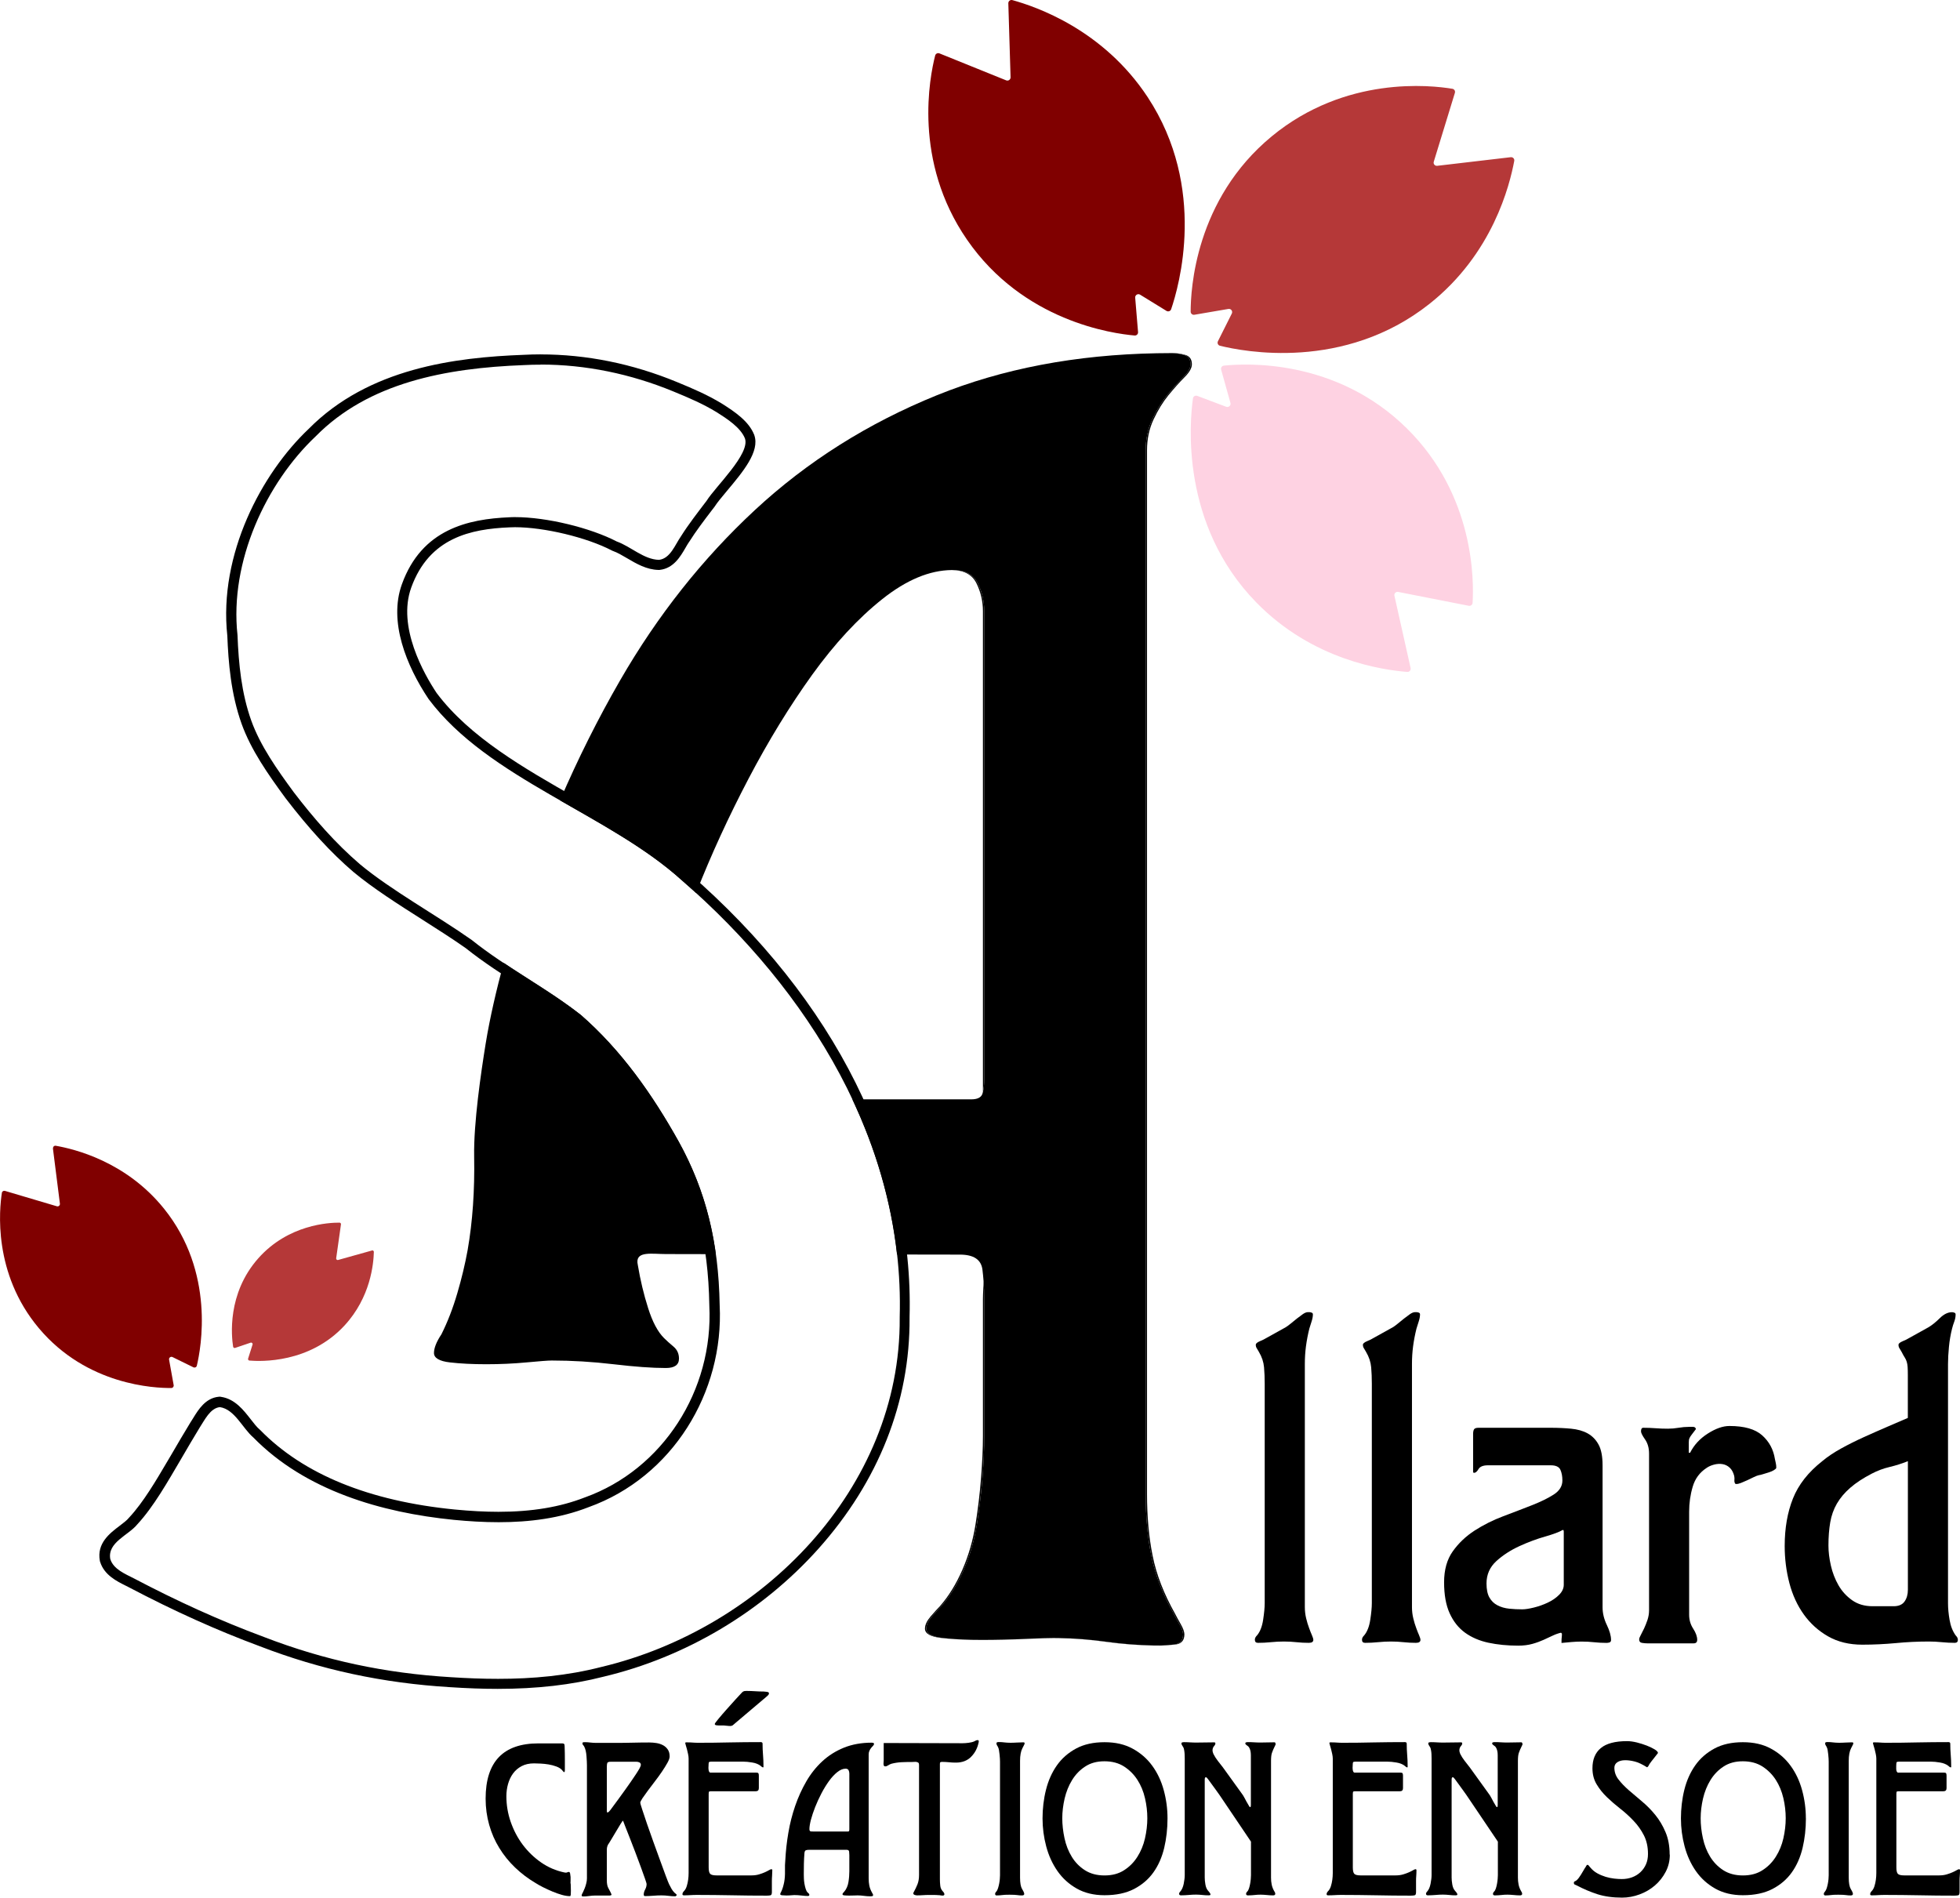 <svg viewBox="0 0 384.39 372.17" xmlns="http://www.w3.org/2000/svg" data-name="Calque 2" id="Calque_2">
  <defs>
    <style>
      .cls-1 {
        fill: maroon;
      }

      .cls-2 {
        fill: #fed2e2;
      }

      .cls-3 {
        fill: #b53838;
      }
    </style>
  </defs>
  <g data-name="Calque 1" id="Calque_1">
    <g>
      <g>
        <path d="M217.06,321.99c-3.2-.44-6.33-.68-9.43-.72,3.01.05,6.06.29,9.17.72,3.19.44,6.33.69,9.42.73-3-.06-6.06-.3-9.16-.73ZM192.77,254.86v26.78c0,2.45-.13,5.2-.37,8.25-.24,3.07-.61,6.12-1.1,9.18s-1.34,5.99-2.56,8.8c-1.23,2.82-2.7,5.2-4.41,7.15-.49.5-1.1,1.17-1.83,2.02-.73.86-1.1,1.65-1.1,2.38,0,.98,1.1,1.6,3.3,1.84,1.72.19,3.66.31,5.83.35-2.06-.05-3.92-.17-5.57-.35-2.2-.24-3.3-.86-3.3-1.84,0-.73.37-1.52,1.1-2.38.73-.85,1.34-1.52,1.83-2.02,1.71-1.95,3.18-4.33,4.41-7.15,1.22-2.81,2.07-5.74,2.57-8.8.48-3.06.85-6.11,1.1-9.18.24-3.05.36-5.8.36-8.25v-26.78c0-1.2-.05-2.4-.14-3.61,0,1.18-.12,2.29-.12,3.61ZM186.8,111.8h-.13c2.37.03,3.98.89,4.82,2.57.85,1.71,1.28,3.54,1.28,5.5v94.27c.17-.68.26-1.53.26-2.56v-91.71c0-1.96-.43-3.79-1.28-5.5-.86-1.71-2.51-2.57-4.95-2.57Z"></path>
        <g>
          <path d="M257.57,321.59c0,.41-.29.61-.88.61-.82,0-1.63-.04-2.45-.13-.82-.09-1.63-.13-2.45-.13s-1.66.04-2.54.13c-.88.09-1.72.13-2.54.13-.41,0-.61-.2-.61-.61,0-.18.04-.33.13-.48.09-.15.19-.28.31-.39.58-.7.98-1.71,1.18-3.02.2-1.31.31-2.41.31-3.28v-43.07c0-1.11-.04-2.17-.13-3.2-.09-1.02-.42-2.03-1.01-3.02-.12-.23-.25-.45-.39-.66-.15-.2-.22-.45-.22-.74,0-.23.28-.47.83-.7.55-.23.92-.41,1.09-.53l3.94-2.19c.29-.18.63-.42,1.01-.74.38-.32.77-.64,1.18-.96.41-.32.8-.61,1.18-.88.38-.26.71-.39,1.01-.39h.26c.12,0,.26.03.44.09.18.06.26.18.26.35,0,.41-.09.88-.26,1.4-.18.53-.32.99-.44,1.4-.29,1.17-.51,2.32-.66,3.46-.15,1.14-.22,2.29-.22,3.46v47.71c0,.76.09,1.49.26,2.19s.36,1.33.57,1.88c.2.55.39,1.04.57,1.44.18.41.26.7.26.88Z"></path>
          <path d="M278.58,321.59c0,.41-.29.61-.88.61-.82,0-1.63-.04-2.45-.13-.82-.09-1.63-.13-2.45-.13s-1.66.04-2.54.13c-.88.09-1.72.13-2.54.13-.41,0-.61-.2-.61-.61,0-.18.04-.33.13-.48.09-.15.19-.28.31-.39.58-.7.98-1.71,1.18-3.02.2-1.31.31-2.41.31-3.28v-43.07c0-1.11-.04-2.17-.13-3.2-.09-1.02-.42-2.03-1.01-3.02-.12-.23-.25-.45-.39-.66-.15-.2-.22-.45-.22-.74,0-.23.28-.47.83-.7.55-.23.92-.41,1.09-.53l3.94-2.19c.29-.18.63-.42,1.01-.74.38-.32.77-.64,1.18-.96.41-.32.8-.61,1.18-.88.38-.26.71-.39,1.01-.39h.26c.12,0,.26.03.44.09.18.06.26.18.26.35,0,.41-.09.88-.26,1.4-.18.53-.32.99-.44,1.4-.29,1.17-.51,2.32-.66,3.46-.15,1.14-.22,2.29-.22,3.46v47.71c0,.76.09,1.49.26,2.19s.36,1.33.57,1.88c.2.55.39,1.04.57,1.44.18.41.26.7.26.88Z"></path>
          <path d="M315.96,321.59c0,.29-.1.47-.31.53-.2.06-.39.09-.57.09-.82,0-1.63-.04-2.45-.13-.82-.09-1.63-.13-2.45-.13-.64,0-1.3.03-1.97.09-.67.06-1.33.12-1.97.18v-.35c0-.29.01-.54.04-.74.03-.2.04-.45.04-.74l-.18-.18c-.53.12-1.07.31-1.62.57-.56.26-1.15.54-1.79.83-.64.29-1.37.56-2.19.79-.82.23-1.75.35-2.8.35-2.1,0-4.04-.19-5.82-.57-1.78-.38-3.31-1.04-4.6-1.97-1.28-.93-2.29-2.2-3.02-3.81-.73-1.6-1.09-3.63-1.09-6.08s.57-4.48,1.71-6.08c1.14-1.6,2.57-2.96,4.29-4.07,1.72-1.11,3.59-2.04,5.6-2.8,2.01-.76,3.88-1.47,5.6-2.15,1.72-.67,3.15-1.37,4.29-2.1,1.14-.73,1.71-1.65,1.71-2.76,0-.82-.13-1.52-.39-2.1-.26-.58-.89-.88-1.88-.88h-12.34c-.93,0-1.55.25-1.84.74-.29.5-.58.74-.88.74-.12,0-.18-.09-.18-.26v-7.35c0-.41.06-.71.18-.92.12-.2.41-.31.88-.31h14.18c1.4,0,2.73.06,3.98.18,1.25.12,2.33.42,3.24.92.9.5,1.62,1.23,2.14,2.19.53.96.79,2.32.79,4.07v27.84c0,1.17.28,2.32.83,3.46.55,1.14.83,2.12.83,2.93ZM306.68,300.4c0-.23-.06-.35-.18-.35-.7.41-1.87.85-3.5,1.31-1.63.47-3.31,1.09-5.03,1.88-1.72.79-3.23,1.77-4.51,2.93-1.28,1.17-1.93,2.63-1.93,4.38,0,1.17.19,2.09.57,2.76.38.67.9,1.18,1.58,1.53.67.35,1.43.57,2.28.66.85.09,1.71.13,2.58.13.58,0,1.34-.12,2.28-.35.93-.23,1.84-.55,2.71-.96.88-.41,1.62-.92,2.23-1.53.61-.61.92-1.27.92-1.97v-10.42Z"></path>
          <path d="M348.34,287.89c0,.12-.15.26-.44.44-.29.18-.63.32-1.01.44-.38.12-.76.23-1.14.35-.38.12-.63.18-.74.18-.29.06-.64.19-1.05.39-.41.2-.83.41-1.27.61-.44.2-.85.38-1.23.53-.38.15-.69.22-.92.22-.12,0-.21-.03-.26-.09-.12-.23-.16-.47-.13-.7.03-.23.01-.5-.04-.79-.18-.7-.47-1.24-.88-1.62-.41-.38-.88-.61-1.4-.7-.53-.09-1.08-.06-1.66.09-.58.15-1.08.37-1.49.66-1.34.88-2.25,2.1-2.71,3.68-.47,1.58-.7,3.21-.7,4.9v20.22c0,.99.26,1.9.79,2.71.53.82.79,1.55.79,2.19,0,.47-.23.7-.7.7h-9.1c-.29,0-.63-.03-1.01-.09-.38-.06-.57-.29-.57-.7,0-.18.1-.45.31-.83.2-.38.42-.82.66-1.31.23-.5.45-1.05.66-1.66.2-.61.31-1.24.31-1.88v-30.73c0-1.11-.26-2.04-.79-2.8-.53-.76-.79-1.28-.79-1.58,0-.47.15-.7.44-.7.82,0,1.62.03,2.41.09.79.06,1.59.09,2.41.09.7,0,1.4-.06,2.1-.18.7-.12,1.4-.18,2.1-.18h.74c.32,0,.51.15.57.44-.35.47-.63.83-.83,1.09-.21.26-.35.5-.44.7-.09.2-.13.47-.13.79v2.06h.26c.76-1.52,1.91-2.77,3.46-3.76,1.55-.99,2.96-1.49,4.25-1.49,2.92,0,5.06.61,6.43,1.84,1.37,1.23,2.2,2.77,2.49,4.64.06.29.12.57.18.83.06.26.09.57.09.92Z"></path>
          <path d="M383.98,321.59c0,.41-.21.61-.61.61-.82,0-1.66-.04-2.54-.13-.88-.09-1.72-.13-2.54-.13-2.16,0-4.32.1-6.48.31-2.16.2-4.35.31-6.57.31-2.57,0-4.8-.54-6.7-1.62-1.9-1.08-3.49-2.51-4.77-4.29-1.28-1.78-2.23-3.84-2.84-6.17-.61-2.33-.92-4.76-.92-7.27,0-3.5.54-6.61,1.62-9.32,1.08-2.71,2.99-5.15,5.73-7.31,1.05-.88,2.29-1.71,3.72-2.5,1.43-.79,2.92-1.53,4.46-2.23,1.55-.7,3.06-1.37,4.55-2.01,1.49-.64,2.85-1.23,4.07-1.75v-8.4c0-.64-.01-1.17-.04-1.58-.03-.41-.09-.76-.18-1.05-.09-.29-.22-.57-.39-.83s-.38-.63-.61-1.09c-.12-.23-.25-.45-.39-.66-.15-.2-.22-.45-.22-.74,0-.23.28-.47.83-.7.55-.23.92-.41,1.09-.53l3.94-2.19c.7-.41,1.44-1.01,2.23-1.79s1.59-1.18,2.41-1.18c.12,0,.26.03.44.09.18.06.26.18.26.35,0,.47-.09.93-.26,1.4-.18.47-.32.93-.44,1.4-.29,1.17-.5,2.36-.61,3.59-.12,1.23-.18,2.33-.18,3.33v46.92c0,.99.1,2.09.31,3.28.2,1.2.6,2.2,1.18,3.02.12.12.22.25.31.39.09.15.13.31.13.48ZM374.17,286.57c-1.17.47-2.36.85-3.59,1.14-1.23.29-2.39.73-3.5,1.31-1.69.88-3.09,1.79-4.2,2.76-1.11.96-1.98,2-2.63,3.11-.64,1.11-1.08,2.33-1.31,3.68-.23,1.34-.35,2.86-.35,4.55,0,1.23.16,2.54.48,3.94.32,1.4.82,2.68,1.49,3.85.67,1.17,1.56,2.14,2.67,2.93,1.11.79,2.45,1.18,4.03,1.18h4.11c.99,0,1.71-.31,2.14-.92.44-.61.66-1.39.66-2.32v-25.21Z"></path>
        </g>
        <g>
          <path d="M111.92,369.39c0,.12,0,.31.02.59.01.28.02.55.02.83s0,.52-.02.74c-.02.22-.07.33-.15.33-.49,0-1.04-.09-1.63-.26-.6-.17-1.21-.39-1.83-.65-.62-.26-1.23-.54-1.81-.83-.58-.29-1.07-.57-1.48-.83-1.48-.87-2.82-1.89-4.03-3.05-1.21-1.16-2.24-2.44-3.09-3.83-.86-1.39-1.52-2.9-1.98-4.53-.46-1.63-.7-3.34-.7-5.14,0-7.23,3.45-10.84,10.36-10.84h4.62c.29,0,.45.08.48.24.03.16.04.34.04.54.03.76.04,1.5.04,2.24v2.24c0,.06,0,.13-.02.22-.02.09-.05.15-.11.17-.12-.06-.2-.13-.26-.22-.06-.09-.13-.17-.22-.26-.26-.26-.62-.48-1.09-.65-.46-.17-.96-.3-1.48-.39s-1.05-.14-1.57-.17c-.52-.03-.96-.04-1.31-.04-.93,0-1.74.18-2.42.54-.68.36-1.24.84-1.68,1.44-.44.6-.76,1.28-.98,2.05-.22.77-.33,1.58-.33,2.42,0,1.71.28,3.39.85,5.03.57,1.64,1.36,3.14,2.37,4.49,1.02,1.35,2.21,2.5,3.59,3.46,1.38.96,2.9,1.61,4.55,1.96.06,0,.11,0,.15.02.04.01.09.02.15.02.12,0,.22-.02.3-.07.09-.04.19-.07.3-.07s.2.1.24.3c.04.2.07.44.09.7.01.26.01.52,0,.76-.02.25-.02.41-.02.5Z"></path>
          <path d="M132.73,371.61c0,.06-.03.12-.09.17-.06.06-.12.1-.17.13-.46,0-.92-.03-1.37-.09-.45-.06-.91-.09-1.37-.09-.49,0-1.03.02-1.61.07-.58.04-1.12.07-1.61.07-.17,0-.26-.1-.26-.3,0-.32.09-.65.28-1,.19-.35.28-.71.28-1.09,0-.09-.11-.44-.33-1.07-.22-.62-.49-1.38-.81-2.26-.32-.89-.68-1.84-1.07-2.87-.39-1.03-.76-1.99-1.11-2.87-.35-.89-.65-1.64-.89-2.26-.25-.62-.39-.98-.41-1.07-.06,0-.23.23-.5.67-.28.45-.57.94-.89,1.48-.32.54-.63,1.06-.94,1.57-.3.51-.5.82-.59.94-.17.29-.26.64-.26,1.05v5.88c0,.41.02.73.07.96.04.23.11.44.2.61s.19.36.3.57c.12.2.23.45.35.74,0,.09-.04.15-.13.17-.09.03-.16.04-.22.04h-2.87c-.35,0-.73.03-1.15.09-.42.06-.81.09-1.15.09-.2,0-.31-.04-.33-.13-.02-.09,0-.2.07-.35.03-.06.09-.19.2-.39.1-.2.21-.46.33-.76.12-.3.22-.62.3-.96.09-.33.13-.66.13-.98v-22.12c0-.46-.03-1.08-.09-1.85-.06-.77-.2-1.39-.44-1.85-.06-.12-.13-.22-.22-.3s-.13-.2-.13-.35c0-.12.06-.18.17-.2.12-.01.2-.02.26-.02.38,0,.75.02,1.11.07.36.04.73.07,1.11.07h4.01c.99,0,2.06-.01,3.22-.04,1.16-.03,2.24-.04,3.22-.04.46,0,.93.04,1.39.11.46.07.89.21,1.28.41.39.2.71.49.96.85.25.36.37.82.37,1.37,0,.32-.15.74-.44,1.26-.29.52-.65,1.1-1.07,1.72-.42.62-.88,1.26-1.37,1.89-.49.64-.95,1.24-1.37,1.81-.42.57-.78,1.07-1.07,1.5-.29.44-.44.74-.44.91,0,.09.12.52.37,1.28.25.77.56,1.71.94,2.81.38,1.1.8,2.29,1.26,3.57.46,1.28.91,2.5,1.33,3.66.42,1.16.79,2.17,1.11,3.03.32.86.54,1.4.65,1.63.15.29.3.58.46.87.16.29.36.55.59.78.06.06.15.13.26.22.12.09.17.16.17.22ZM125.68,346.13c0-.23-.09-.39-.28-.48-.19-.09-.39-.13-.59-.13h-5.01c-.41,0-.64.08-.7.24-.06.16-.09.43-.09.81v8.67l.09.26c.12-.03.23-.1.35-.22.12-.12.2-.22.26-.3,1.1-1.48,2.09-2.83,2.96-4.05.38-.52.74-1.04,1.09-1.55.35-.51.67-.98.96-1.42.29-.44.52-.81.7-1.13.17-.32.26-.55.26-.7Z"></path>
          <path d="M151.46,366.86c0,.32-.02.66-.04,1.02-.03.36-.04.7-.04,1.02v2.18c0,.38-.09.59-.26.63-.17.04-.42.07-.74.07-2.29,0-4.57-.02-6.84-.07-2.26-.04-4.54-.07-6.84-.07-.44,0-.86.01-1.28.04-.42.03-.85.04-1.28.04-.2,0-.3-.07-.3-.22,0-.2.1-.41.3-.61.23-.23.41-.55.54-.96.13-.41.22-.83.28-1.26.06-.44.09-.88.09-1.33v-22.45c0-.26-.04-.56-.11-.89-.07-.33-.15-.65-.22-.94-.07-.29-.15-.54-.22-.76-.07-.22-.11-.36-.11-.41,0-.12.05-.17.15-.17h.24c.38,0,.74.01,1.09.04.35.03.71.04,1.09.04,2.06,0,4.1-.02,6.12-.07,2.02-.04,4.06-.06,6.12-.06.23,0,.35.1.35.3,0,.76.03,1.49.09,2.2.06.71.09,1.44.09,2.2v.15c0,.07-.03.11-.09.11s-.14-.04-.24-.11c-.1-.07-.18-.14-.24-.2-.41-.32-.95-.54-1.63-.65-.68-.12-1.27-.17-1.76-.17h-6.27c-.26,0-.41.04-.46.11-.04.07-.07.18-.07.33,0,.12,0,.27-.02.46-.02.19-.02.38,0,.57.01.19.05.35.11.48.06.13.15.2.26.2h8.97c.23,0,.38.04.44.13.06.09.09.25.09.48v2.44c0,.41-.2.61-.61.61h-8.62c-.23,0-.39.01-.48.04-.09.03-.13.17-.13.44v14.46c0,.64.1,1.06.3,1.26.2.2.61.3,1.22.3h6.88c.55,0,1.05-.07,1.48-.2.44-.13.81-.27,1.13-.41.32-.14.59-.28.81-.41.22-.13.38-.2.5-.2.06,0,.1.03.13.09.03.06.04.12.04.17ZM150.8,332.11c0,.15-.06.27-.17.37-.12.1-.2.18-.26.24l-6.01,5.09c-.26.23-.47.41-.63.54-.16.13-.41.18-.76.15l-1-.09h-1c-.09,0-.24-.01-.46-.04-.22-.03-.33-.12-.33-.26,0-.09.24-.42.72-1,.48-.58,1.02-1.21,1.63-1.89.61-.68,1.19-1.33,1.74-1.94.55-.61.9-.99,1.05-1.13.17-.2.32-.34.44-.41.12-.07.32-.11.61-.11.35,0,.66,0,.94.02.28.02.54.03.78.04.25.01.5.03.76.04.26.02.58.02.96.02.12,0,.31.02.59.06.28.04.41.14.41.28Z"></path>
          <path d="M171.4,342.08c0,.09-.06.19-.17.3-.12.12-.24.25-.37.41-.13.16-.25.35-.35.57-.1.22-.15.46-.15.72v24.3c0,.52.04,1,.13,1.44.09.44.26.89.52,1.35.03.06.07.14.13.24.06.1.09.18.09.24,0,.14-.07.22-.22.24-.15.01-.26.02-.35.02-.41,0-.82-.03-1.24-.09-.42-.06-.83-.09-1.24-.09-.12,0-.33,0-.65.02-.32.01-.65.02-1,.02s-.65-.02-.91-.04-.39-.1-.39-.22c0-.09.04-.18.13-.28.09-.1.16-.18.22-.24.2-.23.38-.52.52-.85.14-.33.25-.68.3-1.05.06-.36.1-.73.13-1.09.03-.36.04-.69.04-.98v-3.18c0-.23-.02-.46-.04-.7-.03-.23-.2-.35-.52-.35h-7.32c-.32,0-.54.04-.68.11-.13.07-.21.24-.24.5-.06.7-.09,1.4-.11,2.11-.01.71-.02,1.42-.02,2.11,0,.2,0,.47.02.81.01.33.05.67.11,1.02.06.35.14.68.24,1,.1.32.22.55.37.7.06.06.13.12.22.2.09.07.13.17.13.28,0,.14-.1.22-.3.22-.32,0-.73-.03-1.22-.09-.49-.06-.97-.09-1.44-.09-.09,0-.28.02-.59.04-.3.03-.62.04-.94.04s-.6-.02-.85-.04c-.25-.03-.37-.1-.37-.22s.06-.26.17-.44c.14-.29.27-.61.37-.96.1-.35.18-.68.24-1,.12-.67.17-1.39.15-2.18-.02-.78,0-1.51.07-2.18.09-1.71.28-3.47.59-5.27.3-1.8.75-3.55,1.33-5.25.58-1.7,1.31-3.3,2.18-4.81.87-1.51,1.92-2.83,3.14-3.96,1.22-1.13,2.63-2.02,4.25-2.68,1.61-.65,3.43-.98,5.47-.98.09,0,.18.02.28.04.1.03.15.1.15.22ZM166.57,347.83c0-.23-.05-.45-.15-.65-.1-.2-.3-.3-.59-.3-.52,0-1.07.23-1.63.68-.57.45-1.11,1.04-1.63,1.76-.52.73-1.02,1.53-1.48,2.42-.46.89-.87,1.77-1.22,2.66-.35.89-.62,1.71-.83,2.48-.2.77-.3,1.39-.3,1.85,0,.29.1.44.3.46.2.01.42.02.65.02h6.58c.15,0,.23-.04.26-.13.03-.09.04-.2.04-.35v-10.89Z"></path>
          <path d="M190.45,344.56c-.77.76-1.76,1.13-2.98,1.13-.49,0-.94-.02-1.35-.07-.41-.04-.86-.07-1.35-.07-.17,0-.29.02-.35.07-.06.04-.09.15-.09.33v22.6c0,.41.02.83.07,1.26.04.44.21.81.5,1.13.06.06.12.14.2.24.07.1.11.21.11.33,0,.17-.12.26-.35.26-.15,0-.28-.02-.39-.04-.12-.03-.25-.04-.39-.04-.32-.03-.65-.04-.98-.04h-.98c-.35,0-.73.01-1.13.04-.41.03-.78.04-1.13.04-.15,0-.3-.03-.48-.09-.17-.06-.26-.16-.26-.3,0-.09.01-.14.04-.17.32-.58.58-1.12.78-1.63.2-.51.3-1.11.3-1.81v-21.6c0-.2-.04-.34-.13-.41-.09-.07-.2-.12-.33-.15-.13-.03-.28-.04-.46-.02-.17.01-.33.02-.48.02-.67,0-1.34.01-2,.04-.67.03-1.34.13-2,.3-.2.06-.41.16-.63.3-.22.15-.41.22-.59.22-.15,0-.24-.05-.28-.15-.04-.1-.07-.22-.07-.37,0-.12,0-.22.02-.33.01-.1.02-.21.02-.33v-3.4l15.5.04c.32,0,.71-.03,1.18-.09.46-.06.84-.16,1.13-.3.09-.06.18-.11.28-.15.1-.04.21-.07.33-.07.15,0,.22.07.22.22v.13c-.23,1.19-.73,2.16-1.5,2.92Z"></path>
          <path d="M200.97,341.91c0,.06-.15.38-.46.96-.3.58-.46,1.41-.46,2.48v22.91c0,1.05.14,1.79.41,2.24.28.45.41.76.41.94,0,.2-.15.3-.44.3-.35,0-.66-.02-.94-.07-.28-.04-.78-.07-1.5-.07-.67,0-1.15.02-1.46.07-.3.04-.66.07-1.07.07-.2,0-.3-.1-.3-.3,0-.14.07-.29.22-.44.15-.17.26-.4.35-.68.09-.28.16-.57.22-.87.06-.3.1-.6.13-.89.03-.29.04-.55.04-.78v-22.25c0-.15,0-.35-.02-.61-.01-.26-.04-.54-.07-.83-.03-.29-.07-.56-.11-.81-.04-.25-.09-.43-.15-.54-.06-.15-.13-.28-.22-.41-.09-.13-.13-.27-.13-.41,0-.12.05-.19.15-.22.1-.03.2-.04.28-.04.41,0,.78.02,1.13.07.35.04.74.07,1.18.07.38,0,.78-.01,1.22-.04.44-.03.8-.04,1.09-.04h.3c.12,0,.17.07.17.22Z"></path>
          <path d="M228.97,356.63c0,2.03-.22,3.96-.65,5.79-.44,1.83-1.14,3.43-2.11,4.79-.97,1.37-2.24,2.45-3.81,3.27-1.57.81-3.5,1.22-5.79,1.22-2.09,0-3.91-.44-5.44-1.31-1.54-.87-2.8-2.02-3.79-3.44-.99-1.42-1.72-3.03-2.2-4.83-.48-1.8-.72-3.63-.72-5.49s.22-3.82.68-5.62c.45-1.8,1.16-3.39,2.13-4.77.97-1.38,2.23-2.48,3.77-3.31,1.54-.83,3.4-1.24,5.57-1.24s3.96.42,5.51,1.26c1.55.84,2.84,1.96,3.85,3.35,1.02,1.39,1.77,2.99,2.26,4.79.49,1.8.74,3.64.74,5.53ZM225.01,356.61c0-1.31-.15-2.63-.46-3.95-.3-1.32-.8-2.52-1.48-3.58-.68-1.06-1.55-1.93-2.61-2.62-1.06-.68-2.34-1.03-3.85-1.03s-2.74.34-3.79,1.03c-1.05.68-1.9,1.57-2.57,2.66-.67,1.09-1.15,2.3-1.46,3.62-.3,1.32-.46,2.61-.46,3.86s.15,2.59.44,3.93c.29,1.34.76,2.55,1.42,3.62.65,1.08,1.51,1.96,2.57,2.64,1.06.68,2.34,1.03,3.85,1.03s2.79-.34,3.85-1.03c1.06-.68,1.93-1.56,2.61-2.64.68-1.08,1.18-2.28,1.48-3.6.3-1.32.46-2.64.46-3.95Z"></path>
          <path d="M250.18,341.95c0,.17-.04.32-.13.44-.29.58-.49,1.05-.61,1.42-.12.36-.17.89-.17,1.59v22.86c0,.46.04.91.13,1.35.09.44.25.86.48,1.26.06.09.11.17.15.26s.07.19.07.3c0,.2-.15.3-.44.3-.35,0-.75-.02-1.2-.07-.45-.04-.86-.07-1.24-.07-.41,0-.81.02-1.2.07-.39.04-.79.07-1.2.07h-.09c-.23,0-.35-.1-.35-.3,0-.14.07-.29.22-.44.15-.14.26-.36.35-.63.09-.28.16-.57.22-.89.06-.32.1-.63.13-.94.03-.3.04-.56.04-.76v-6.58l-5.49-8.14c-.46-.7-.94-1.39-1.44-2.07-.49-.68-.99-1.36-1.48-2.03-.06-.06-.12-.14-.2-.24-.07-.1-.15-.15-.24-.15-.15,0-.22.16-.22.48v19.2c0,.38.04.83.13,1.35.09.52.26.93.52,1.22.06.06.15.17.28.33.13.16.2.3.2.41,0,.09-.05.14-.15.15-.1.01-.18.02-.24.02-.41,0-.81-.02-1.22-.07-.41-.04-.81-.07-1.22-.07-.44,0-.91.02-1.44.07-.52.04-1,.07-1.44.07h-.09c-.23,0-.35-.1-.35-.3,0-.14.07-.29.22-.44.32-.35.54-.86.68-1.52.13-.67.2-1.23.2-1.7v-22.84c0-.28,0-.56-.02-.85-.02-.29-.04-.56-.09-.81-.04-.25-.09-.43-.15-.54-.06-.12-.14-.25-.24-.39-.1-.14-.15-.28-.15-.39s.06-.19.17-.22c.12-.03.22-.04.3-.04.38,0,.78.01,1.22.04.44.03.84.04,1.22.04.52,0,1.06,0,1.61-.02.55-.01,1.09-.02,1.61-.02h.33c.13,0,.2.07.2.22s-.09.33-.28.54c-.19.22-.28.5-.28.85,0,.15.06.36.17.65.23.46.52.92.87,1.37.35.45.68.88,1,1.28.58.81,1.17,1.63,1.76,2.44.59.81,1.18,1.63,1.76,2.44.32.41.58.81.78,1.22.2.41.44.83.7,1.26.03.06.08.15.15.26.07.12.14.17.2.17s.09-.06.11-.17c.01-.12.02-.19.02-.22v-9.8c0-.64-.12-1.15-.35-1.52-.06-.12-.2-.25-.41-.39-.22-.14-.33-.28-.33-.39s.06-.19.17-.22c.12-.03.22-.04.3-.04.44,0,.86.01,1.26.04.41.03.83.04,1.26.04.35,0,.75,0,1.22-.02.46-.01.87-.02,1.22-.02h.3c.12,0,.17.07.17.22Z"></path>
          <path d="M277.79,366.86c0,.32-.01.66-.04,1.02-.03.36-.04.7-.04,1.02v2.18c0,.38-.09.59-.26.63-.17.04-.42.07-.74.07-2.29,0-4.57-.02-6.84-.07-2.26-.04-4.54-.07-6.84-.07-.44,0-.86.01-1.28.04-.42.03-.85.04-1.28.04-.2,0-.3-.07-.3-.22,0-.2.1-.41.3-.61.23-.23.41-.55.54-.96.13-.41.22-.83.28-1.26.06-.44.09-.88.09-1.33v-22.45c0-.26-.04-.56-.11-.89-.07-.33-.15-.65-.22-.94-.07-.29-.15-.54-.22-.76-.07-.22-.11-.36-.11-.41,0-.12.05-.17.15-.17h.24c.38,0,.74.01,1.09.04.35.03.71.04,1.09.04,2.06,0,4.1-.02,6.12-.07,2.02-.04,4.06-.06,6.12-.06.23,0,.35.1.35.3,0,.76.03,1.49.09,2.2.06.71.09,1.44.09,2.2v.15c0,.07-.03.11-.09.11s-.14-.04-.24-.11c-.1-.07-.18-.14-.24-.2-.41-.32-.95-.54-1.63-.65-.68-.12-1.27-.17-1.76-.17h-6.27c-.26,0-.41.04-.46.11-.04.07-.07.18-.07.33,0,.12,0,.27-.02.46-.02.19-.02.38,0,.57.01.19.05.35.11.48.06.13.15.2.26.2h8.97c.23,0,.38.04.44.13.06.09.09.25.09.48v2.44c0,.41-.2.61-.61.61h-8.62c-.23,0-.39.01-.48.04-.09.03-.13.17-.13.44v14.46c0,.64.1,1.06.3,1.26.2.2.61.3,1.22.3h6.88c.55,0,1.05-.07,1.48-.2.44-.13.81-.27,1.13-.41.32-.14.59-.28.81-.41.22-.13.38-.2.5-.2.06,0,.1.03.13.09.03.06.04.12.04.17Z"></path>
          <path d="M298.6,341.95c0,.17-.04.32-.13.44-.29.58-.49,1.05-.61,1.42-.12.36-.17.89-.17,1.59v22.86c0,.46.04.91.13,1.35.09.44.25.86.48,1.26.06.09.11.17.15.26.04.09.07.19.07.3,0,.2-.15.3-.44.3-.35,0-.75-.02-1.2-.07-.45-.04-.86-.07-1.24-.07-.41,0-.81.02-1.2.07-.39.04-.79.07-1.2.07h-.09c-.23,0-.35-.1-.35-.3,0-.14.07-.29.22-.44s.26-.36.35-.63c.09-.28.16-.57.22-.89.06-.32.1-.63.13-.94.03-.3.04-.56.04-.76v-6.58l-5.49-8.14c-.46-.7-.94-1.39-1.44-2.07-.49-.68-.99-1.36-1.48-2.03-.06-.06-.12-.14-.2-.24-.07-.1-.15-.15-.24-.15-.15,0-.22.16-.22.48v19.2c0,.38.04.83.13,1.35.09.52.26.93.52,1.22.06.06.15.17.28.33.13.16.2.3.2.41,0,.09-.05.14-.15.15-.1.01-.18.02-.24.02-.41,0-.81-.02-1.22-.07-.41-.04-.81-.07-1.22-.07-.44,0-.91.02-1.44.07-.52.04-1,.07-1.44.07h-.09c-.23,0-.35-.1-.35-.3,0-.14.07-.29.22-.44.32-.35.54-.86.67-1.52.13-.67.2-1.23.2-1.7v-22.84c0-.28,0-.56-.02-.85-.01-.29-.04-.56-.09-.81-.04-.25-.09-.43-.15-.54-.06-.12-.14-.25-.24-.39-.1-.14-.15-.28-.15-.39s.06-.19.17-.22c.12-.03.22-.04.3-.04.38,0,.78.01,1.22.04.44.03.84.04,1.22.04.52,0,1.06,0,1.61-.02.55-.01,1.09-.02,1.61-.02h.33c.13,0,.2.07.2.22s-.09.33-.28.54c-.19.22-.28.5-.28.85,0,.15.06.36.17.65.23.46.52.92.87,1.37.35.45.68.88,1,1.28.58.81,1.17,1.63,1.76,2.44.59.81,1.18,1.63,1.76,2.44.32.41.58.81.78,1.22.2.41.44.83.7,1.26.03.06.08.15.15.26.07.12.14.17.2.17s.09-.06.11-.17c.01-.12.02-.19.02-.22v-9.8c0-.64-.12-1.15-.35-1.52-.06-.12-.2-.25-.41-.39-.22-.14-.33-.28-.33-.39s.06-.19.17-.22c.12-.03.22-.04.3-.04.44,0,.86.01,1.26.04.41.03.83.04,1.26.04.35,0,.75,0,1.22-.02.46-.01.87-.02,1.22-.02h.3c.12,0,.17.07.17.22Z"></path>
          <path d="M327.48,363.74c0,1.22-.27,2.34-.81,3.37-.54,1.03-1.24,1.92-2.11,2.67-.87.75-1.87,1.34-3.01,1.76-1.13.42-2.28.63-3.44.63-1.83,0-3.44-.23-4.83-.67-1.39-.45-2.77-1.04-4.14-1.76-.12-.06-.23-.11-.33-.15-.1-.04-.15-.15-.15-.33,0-.14.07-.25.22-.3.14-.06.26-.13.35-.22.26-.23.54-.6.85-1.11.3-.51.56-.94.76-1.28.06-.06.13-.17.22-.35s.17-.26.26-.26c.12,0,.22.07.33.22.1.15.18.25.24.3.38.46.83.84,1.35,1.13.52.29,1.07.52,1.65.7.58.17,1.15.29,1.7.35.55.06,1.05.09,1.48.09.72,0,1.4-.12,2.02-.35.62-.23,1.17-.57,1.63-1,.46-.44.83-.95,1.09-1.55.26-.59.39-1.27.39-2.03,0-1.39-.27-2.61-.81-3.66-.54-1.05-1.21-2-2.03-2.85-.81-.86-1.68-1.65-2.61-2.37-.93-.73-1.8-1.48-2.61-2.26-.81-.78-1.49-1.63-2.02-2.53-.54-.9-.81-1.94-.81-3.14,0-1.71.54-3.03,1.63-3.94,1.09-.91,2.81-1.37,5.16-1.37.58,0,1.22.09,1.92.26.7.18,1.35.38,1.96.62.61.24,1.12.49,1.55.75.42.26.63.5.63.7-.29.38-.54.7-.74.95-.2.25-.39.49-.57.72s-.29.39-.35.48c-.06.12-.12.24-.2.37-.07.13-.17.23-.28.28-.93-.58-1.73-.96-2.4-1.13-.67-.17-1.29-.26-1.87-.26-.64,0-1.15.13-1.55.39-.39.26-.59.62-.59,1.09,0,.84.27,1.61.81,2.3.54.7,1.2,1.39,2,2.09.8.7,1.67,1.43,2.61,2.22.94.78,1.81,1.67,2.61,2.65.8.98,1.47,2.11,2,3.37.54,1.26.81,2.73.81,4.41Z"></path>
          <path d="M354.17,356.63c0,2.03-.22,3.96-.65,5.79-.44,1.83-1.14,3.43-2.11,4.79-.97,1.37-2.24,2.45-3.81,3.27-1.57.81-3.5,1.22-5.79,1.22-2.09,0-3.9-.44-5.44-1.31-1.54-.87-2.8-2.02-3.79-3.44-.99-1.42-1.72-3.03-2.2-4.83-.48-1.8-.72-3.63-.72-5.49s.22-3.82.67-5.62c.45-1.8,1.16-3.39,2.13-4.77.97-1.38,2.23-2.48,3.77-3.31,1.54-.83,3.4-1.24,5.57-1.24s3.96.42,5.51,1.26c1.55.84,2.84,1.96,3.85,3.35,1.02,1.39,1.77,2.99,2.26,4.79.49,1.8.74,3.64.74,5.53ZM350.21,356.61c0-1.31-.15-2.63-.46-3.95s-.8-2.52-1.48-3.58c-.68-1.06-1.55-1.93-2.61-2.62-1.06-.68-2.35-1.03-3.85-1.03s-2.74.34-3.79,1.03c-1.05.68-1.9,1.57-2.57,2.66-.67,1.09-1.15,2.3-1.46,3.62-.3,1.32-.46,2.61-.46,3.86s.14,2.59.44,3.93c.29,1.34.76,2.55,1.42,3.62s1.51,1.96,2.57,2.64c1.06.68,2.34,1.03,3.85,1.03s2.79-.34,3.85-1.03c1.06-.68,1.93-1.56,2.61-2.64.68-1.08,1.18-2.28,1.48-3.6.3-1.32.46-2.64.46-3.95Z"></path>
          <path d="M363.49,341.91c0,.06-.15.38-.46.96-.3.58-.46,1.41-.46,2.48v22.91c0,1.05.14,1.79.41,2.24.28.45.41.76.41.94,0,.2-.15.3-.44.3-.35,0-.66-.02-.94-.07-.28-.04-.78-.07-1.5-.07-.67,0-1.15.02-1.46.07-.3.04-.66.07-1.07.07-.2,0-.3-.1-.3-.3,0-.14.07-.29.22-.44.14-.17.26-.4.35-.68.09-.28.16-.57.22-.87.06-.3.1-.6.13-.89.03-.29.04-.55.04-.78v-22.25c0-.15,0-.35-.02-.61-.01-.26-.04-.54-.07-.83-.03-.29-.07-.56-.11-.81-.04-.25-.09-.43-.15-.54-.06-.15-.13-.28-.22-.41-.09-.13-.13-.27-.13-.41,0-.12.05-.19.15-.22.1-.03.2-.04.28-.04.41,0,.78.02,1.13.07.35.04.74.07,1.18.07.38,0,.78-.01,1.22-.04.44-.03.8-.04,1.09-.04h.3c.12,0,.17.07.17.22Z"></path>
          <path d="M384.39,366.86c0,.32-.01.66-.04,1.02-.03.36-.04.7-.04,1.02v2.18c0,.38-.09.59-.26.63-.17.04-.42.07-.74.07-2.29,0-4.57-.02-6.84-.07-2.26-.04-4.54-.07-6.84-.07-.44,0-.86.01-1.28.04-.42.03-.85.04-1.28.04-.2,0-.3-.07-.3-.22,0-.2.1-.41.3-.61.23-.23.41-.55.54-.96.13-.41.22-.83.28-1.26.06-.44.09-.88.09-1.33v-22.45c0-.26-.04-.56-.11-.89-.07-.33-.15-.65-.22-.94-.07-.29-.15-.54-.22-.76-.07-.22-.11-.36-.11-.41,0-.12.05-.17.15-.17h.24c.38,0,.74.01,1.09.04.35.03.71.04,1.09.04,2.06,0,4.1-.02,6.12-.07,2.02-.04,4.06-.06,6.12-.06.23,0,.35.1.35.3,0,.76.03,1.49.09,2.2.06.71.09,1.44.09,2.2v.15c0,.07-.03.11-.09.11s-.14-.04-.24-.11c-.1-.07-.18-.14-.24-.2-.41-.32-.95-.54-1.63-.65-.68-.12-1.27-.17-1.76-.17h-6.27c-.26,0-.41.04-.46.11-.04.07-.07.18-.07.33,0,.12,0,.27-.02.46-.01.19-.01.38,0,.57.01.19.05.35.11.48.06.13.14.2.26.2h8.97c.23,0,.38.04.44.13.06.09.09.25.09.48v2.44c0,.41-.2.61-.61.61h-8.62c-.23,0-.39.01-.48.04-.09.03-.13.17-.13.44v14.46c0,.64.1,1.06.3,1.26.2.2.61.3,1.22.3h6.88c.55,0,1.05-.07,1.48-.2.44-.13.81-.27,1.13-.41.32-.14.59-.28.81-.41.22-.13.38-.2.5-.2.06,0,.1.03.13.09.03.06.04.12.04.17Z"></path>
        </g>
        <path d="M197.75.65l.44,14.51c.01.45-.44.77-.86.6l-13.09-5.29c-.35-.14-.75.06-.84.43-1.05,4.12-4.41,20.63,6.23,36.08,11.06,16.06,28.61,18.45,32.89,18.82.39.03.71-.29.67-.68-.19-2.25-.37-4.49-.56-6.74-.04-.51.52-.86.96-.59l5.17,3.18c.34.21.79.06.92-.32,1.51-4.42,7.12-23.79-4.61-41.61C216.32,5.77,203.19,1.31,198.54.02c-.41-.11-.8.21-.79.63Z" class="cls-1"></path>
        <path d="M296.28,30.83l-14.42,1.69c-.45.05-.81-.37-.67-.81l4.14-13.5c.11-.37-.12-.74-.5-.8-4.19-.69-20.93-2.61-35.41,9.32-15.04,12.4-15.91,30.1-15.91,34.39,0,.39.35.68.74.61,2.22-.38,4.44-.76,6.66-1.14.51-.09.9.44.67.9l-2.72,5.43c-.18.36,0,.79.4.89,4.54,1.13,24.32,5.04,41.05-8.19,12.46-9.85,15.77-23.32,16.66-28.06.08-.42-.27-.78-.69-.73Z" class="cls-3"></path>
        <path d="M276.64,131l-3.17-14.16c-.1-.44.29-.84.73-.75l13.85,2.72c.37.07.73-.2.75-.58.26-4.24.43-21.09-12.93-34.25-13.89-13.68-31.58-12.72-35.85-12.27-.39.04-.64.42-.53.8.61,2.17,1.22,4.34,1.82,6.51.14.5-.35.94-.83.76l-5.68-2.14c-.38-.14-.79.09-.84.49-.65,4.63-2.5,24.71,12.39,39.99,11.09,11.38,24.82,13.28,29.64,13.66.42.03.75-.35.65-.77Z" class="cls-2"></path>
        <path d="M10.38,225.24l1.37,10.83c.04.34-.28.61-.6.51l-10.18-3.02c-.28-.08-.56.1-.6.38-.49,3.16-1.82,15.76,7.26,26.56,9.43,11.22,22.74,11.75,25.97,11.72.29,0,.51-.27.46-.56-.3-1.67-.6-3.33-.9-5-.07-.38.33-.68.67-.51l4.1,2.01c.27.13.6-.01.67-.31.82-3.42,3.62-18.32-6.44-30.81-7.49-9.3-17.64-11.7-21.22-12.33-.31-.06-.58.21-.54.53Z" class="cls-1"></path>
        <path d="M72.96,245.25l-6.65,1.86c-.21.06-.41-.12-.38-.33l.94-6.65c.03-.18-.11-.34-.29-.34-2.02-.01-10.02.33-15.94,7.01-6.14,6.94-5.24,15.31-4.92,17.33.03.18.22.29.39.23,1.01-.34,2.03-.69,3.04-1.03.23-.08.46.14.38.37l-.87,2.75c-.06.18.06.37.25.39,2.21.19,11.8.56,18.67-6.89,5.12-5.55,5.68-12.12,5.74-14.42,0-.2-.19-.35-.38-.29Z" class="cls-3"></path>
      </g>
      <path d="M226.23,82.27c.85-1.83,1.83-3.42,2.93-4.77,1.1-1.34,2.14-2.51,3.12-3.49.98-.97,1.47-1.83,1.47-2.56,0-.98-.43-1.59-1.28-1.84-.86-.24-1.65-.36-2.39-.36h-.21c.72.01,1.5.13,2.34.36.85.25,1.28.86,1.28,1.84,0,.73-.49,1.59-1.47,2.56-.98.98-2.02,2.15-3.12,3.49-1.1,1.35-2.08,2.94-2.93,4.77-.86,1.83-1.28,3.85-1.28,6.05v204.69c0,4.41.36,8.44,1.1,12.11.73,3.67,2.2,7.46,4.4,11.37.24.49.6,1.16,1.1,2.02.49.86.73,1.53.73,2.02,0,1.22-.61,1.89-1.83,2.01-.92.1-1.7.16-2.34.18.69-.01,1.55-.07,2.6-.18,1.22-.12,1.83-.79,1.83-2.01,0-.49-.24-1.16-.73-2.02s-.86-1.53-1.1-2.02c-2.2-3.91-3.67-7.7-4.4-11.37-.74-3.67-1.1-7.7-1.1-12.11V88.32c0-2.2.42-4.22,1.28-6.05ZM196.71,321.58c1.5-.03,2.96-.08,4.39-.14,1.34-.06,2.48-.1,3.39-.14-.96.03-2.18.07-3.65.14-1.34.06-2.72.11-4.13.14Z"></path>
      <path d="M106.05,71.5c8.82,0,17.66,1.83,26,5.27,3.14,1.29,5.78,2.42,8.53,4.09,1.96,1.24,4.67,2.98,5.52,5.14,1.05,3.02-5.81,9.46-7.51,12.2-1.73,2.28-3.58,4.65-5.04,6.98-1.15,1.63-2.07,4.36-4.31,4.62-2.96-.06-5.53-2.62-8.28-3.6-5.18-2.69-13.75-4.78-19.91-4.78-.4,0-.8,0-1.18.03-8.02.35-17.14,2.29-21.05,13.13-2.65,7.34.89,16.02,5.23,22.51,11.72,15.67,35.21,22.47,49.64,35.53,24.8,21.53,43.71,51.51,42.76,85.67v.21c.21,33.49-27.1,60.98-58.55,68.44-6.66,1.71-13.42,2.32-20.22,2.32-3.06,0-6.13-.12-9.2-.32-12.89-.77-24.77-3.28-36.74-7.9-8.67-3.22-17.02-7.03-25.42-11.45-1.77-.91-4.07-1.82-4.69-3.82-.6-3.28,3.57-4.66,5.3-6.81,3.22-3.47,6.02-8.47,8.55-12.76,1.23-2.12,2.41-4.13,3.67-6.2.99-1.49,2.07-3.84,3.98-4.03,2.9.43,4.45,4.16,6.55,5.95,10.18,10.4,25.08,14.74,39.34,16.16,2.89.28,5.83.46,8.78.46,6,0,12.02-.75,17.66-2.96,16.38-5.89,26.55-22.47,25.68-39.63-.21-12.32-2.67-22.33-8.03-32.04-5.1-9.15-11.27-17.96-19.25-24.89-6.75-5.28-14.52-9.21-21.33-14.66-6.99-4.92-15.81-9.77-21.91-14.84-4.85-4.15-9.12-9.07-13-14.14-3.25-4.43-6.56-9.09-8.35-14.08-1.91-5.37-2.47-11.06-2.69-16.75-1.59-14.43,5.64-29.83,15.34-38.98,10.35-10.51,25.43-13.39,40.89-13.97,1.08-.06,2.15-.08,3.23-.08M106.05,69.5c-1.11,0-2.23.03-3.34.09-13.45.5-30.42,2.61-42.19,14.54-9.19,8.69-17.67,24.58-15.94,40.55.21,5.24.7,11.38,2.8,17.27,1.85,5.14,5.13,9.83,8.62,14.59,4.61,6.02,8.95,10.74,13.31,14.47,3.86,3.21,8.75,6.32,13.47,9.32,2.89,1.84,5.88,3.74,8.53,5.6,3.57,2.85,7.42,5.31,11.13,7.68,3.41,2.18,6.93,4.43,10.12,6.92,6.82,5.93,12.96,13.88,18.78,24.32,5.16,9.36,7.56,18.95,7.77,31.1v.03s0,.03,0,.03c.85,16.7-9.17,32.18-24.36,37.65h-.03s-.03.02-.03.02c-4.86,1.9-10.4,2.82-16.93,2.82-2.64,0-5.44-.15-8.59-.45-16.8-1.66-29.63-6.9-38.11-15.56l-.06-.06-.07-.06c-.57-.48-1.15-1.23-1.77-2.03-1.38-1.77-3.09-3.98-5.79-4.38l-.25-.04-.25.02c-2.57.26-3.96,2.51-4.97,4.16-.16.27-.32.52-.48.76l-.02.03-.02.03c-1.31,2.15-2.55,4.26-3.7,6.24-.27.46-.55.94-.84,1.42-2.22,3.77-4.73,8.05-7.45,10.98l-.05.05-.05.06c-.4.5-1.1,1.03-1.84,1.59-1.9,1.44-4.5,3.4-3.87,6.84l.02.12.04.11c.8,2.57,3.24,3.78,5.03,4.67.22.11.44.22.65.33,8.84,4.65,17.24,8.43,25.65,11.55,11.92,4.6,24.13,7.23,37.32,8.02,3.36.22,6.41.33,9.32.33,7.7,0,14.48-.78,20.72-2.38,16.12-3.82,31.1-12.73,42.14-25.06,11.82-13.21,18.02-28.88,17.91-45.33v-.18c.87-31.14-14.56-62.12-43.44-87.19-6.23-5.64-14.21-10.19-21.91-14.58-10.27-5.85-20.88-11.91-27.4-20.59-2.45-3.68-7.77-12.97-4.98-20.68,3.55-9.82,11.73-11.49,19.26-11.81.36-.02.72-.03,1.09-.03,5.73,0,14.07,2,18.98,4.56l.12.06.13.05c.87.31,1.79.85,2.76,1.42,1.78,1.05,3.8,2.24,6.15,2.29h.13s.13-.01.13-.01c2.71-.31,4.04-2.62,5.02-4.3.25-.43.48-.84.7-1.15l.03-.04.03-.04c1.28-2.03,2.88-4.14,4.43-6.17l.51-.66.06-.08.05-.08c.42-.67,1.33-1.76,2.29-2.91,3.21-3.83,6.53-7.78,5.41-11v-.04s-.03-.04-.03-.04c-1.03-2.6-3.68-4.43-6.31-6.09-2.89-1.75-5.6-2.91-8.83-4.24-8.73-3.6-17.73-5.42-26.76-5.42h0Z"></path>
      <g>
        <path d="M113.84,198.99c-4.75-3.72-10-6.77-15.06-10.15-1.35,5.01-2.69,10.65-3.54,15.89-.9,5.58-2.37,15.51-2.25,22.11.12,6.61-.3,12.72-1.28,18.34-.49,2.7-1.16,5.51-2.02,8.44-.86,2.94-1.9,5.63-3.12,8.07-.98,1.47-1.46,2.7-1.46,3.67s1.04,1.6,3.12,1.84c2.07.24,4.46.36,7.15.36s5.32-.12,7.88-.36c2.57-.24,4.22-.37,4.96-.37,3.91,0,7.94.24,12.1.73,4.16.49,7.58.74,10.27.74,1.71,0,2.57-.62,2.57-1.84,0-.97-.36-1.77-1.1-2.38-.73-.61-1.34-1.16-1.83-1.65-1.23-1.22-2.27-3.18-3.12-5.87-.86-2.69-1.53-5.51-2.02-8.44-.03-.17-.06-.34-.08-.51-.17-2.27,2.92-1.66,5.57-1.66l9.8.02c-1.1-8.01-3.44-15.13-7.28-22.09-5.1-9.15-11.27-17.96-19.25-24.89Z"></path>
        <path d="M225.97,82.27c.85-1.83,1.83-3.42,2.93-4.77,1.1-1.34,2.14-2.51,3.12-3.49.98-.97,1.47-1.83,1.47-2.56,0-.98-.43-1.59-1.28-1.84-.84-.23-1.62-.35-2.34-.36-1,0-1.99.01-2.98.03-15.95.29-30.31,3.04-43.11,8.22-13.57,5.5-25.49,13.02-35.76,22.56-10.27,9.54-19.08,20.67-26.41,33.38-4.36,7.56-8.28,15.41-11.78,23.53,8.51,4.88,17.16,9.59,23.85,15.64.96.83,1.9,1.68,2.84,2.53,0-.02.02-.04.02-.06,2.93-7.46,6.36-14.92,10.27-22.38,3.91-7.45,8.07-14.24,12.47-20.36,4.41-6.11,8.99-11.06,13.76-14.85,4.72-3.75,9.26-5.65,13.63-5.69h.13c2.44,0,4.09.86,4.95,2.57.85,1.71,1.28,3.54,1.28,5.5v91.71c0,1.03-.09,1.88-.26,2.56-.03.13-.06.25-.1.37-.25.74-.98,1.1-2.21,1.1h-23.3c4.5,9.56,7.58,19.75,8.76,30.43l12.34.02c2.69,0,4.16.98,4.41,2.93.09.75.17,1.49.22,2.24v.02c.09,1.21.14,2.41.14,3.61v26.78c0,2.45-.12,5.2-.36,8.25-.25,3.07-.62,6.12-1.1,9.18-.5,3.06-1.35,5.99-2.57,8.8-1.23,2.82-2.7,5.2-4.41,7.15-.49.5-1.1,1.17-1.83,2.02-.73.86-1.1,1.65-1.1,2.38,0,.98,1.1,1.6,3.3,1.84,1.65.18,3.51.3,5.57.35.69,0,1.41.02,2.14.02,1.37,0,2.72-.02,4.04-.05,1.41-.03,2.79-.08,4.13-.14,1.47-.07,2.69-.11,3.65-.14.13,0,.26-.01.39-.01.2-.01.38-.01.55-.01.47-.01.86-.02,1.17-.02.34,0,.69,0,1.03.01,3.1.04,6.23.28,9.43.72,3.1.43,6.16.67,9.16.73.43.01.86.01,1.29.01.11,0,.22,0,.34-.01.64-.02,1.42-.08,2.34-.18,1.22-.12,1.83-.79,1.83-2.01,0-.49-.24-1.16-.73-2.02-.5-.86-.86-1.53-1.1-2.02-2.2-3.91-3.67-7.7-4.4-11.37-.74-3.67-1.1-7.7-1.1-12.11V88.32c0-2.2.42-4.22,1.28-6.05Z"></path>
      </g>
    </g>
  </g>
</svg>